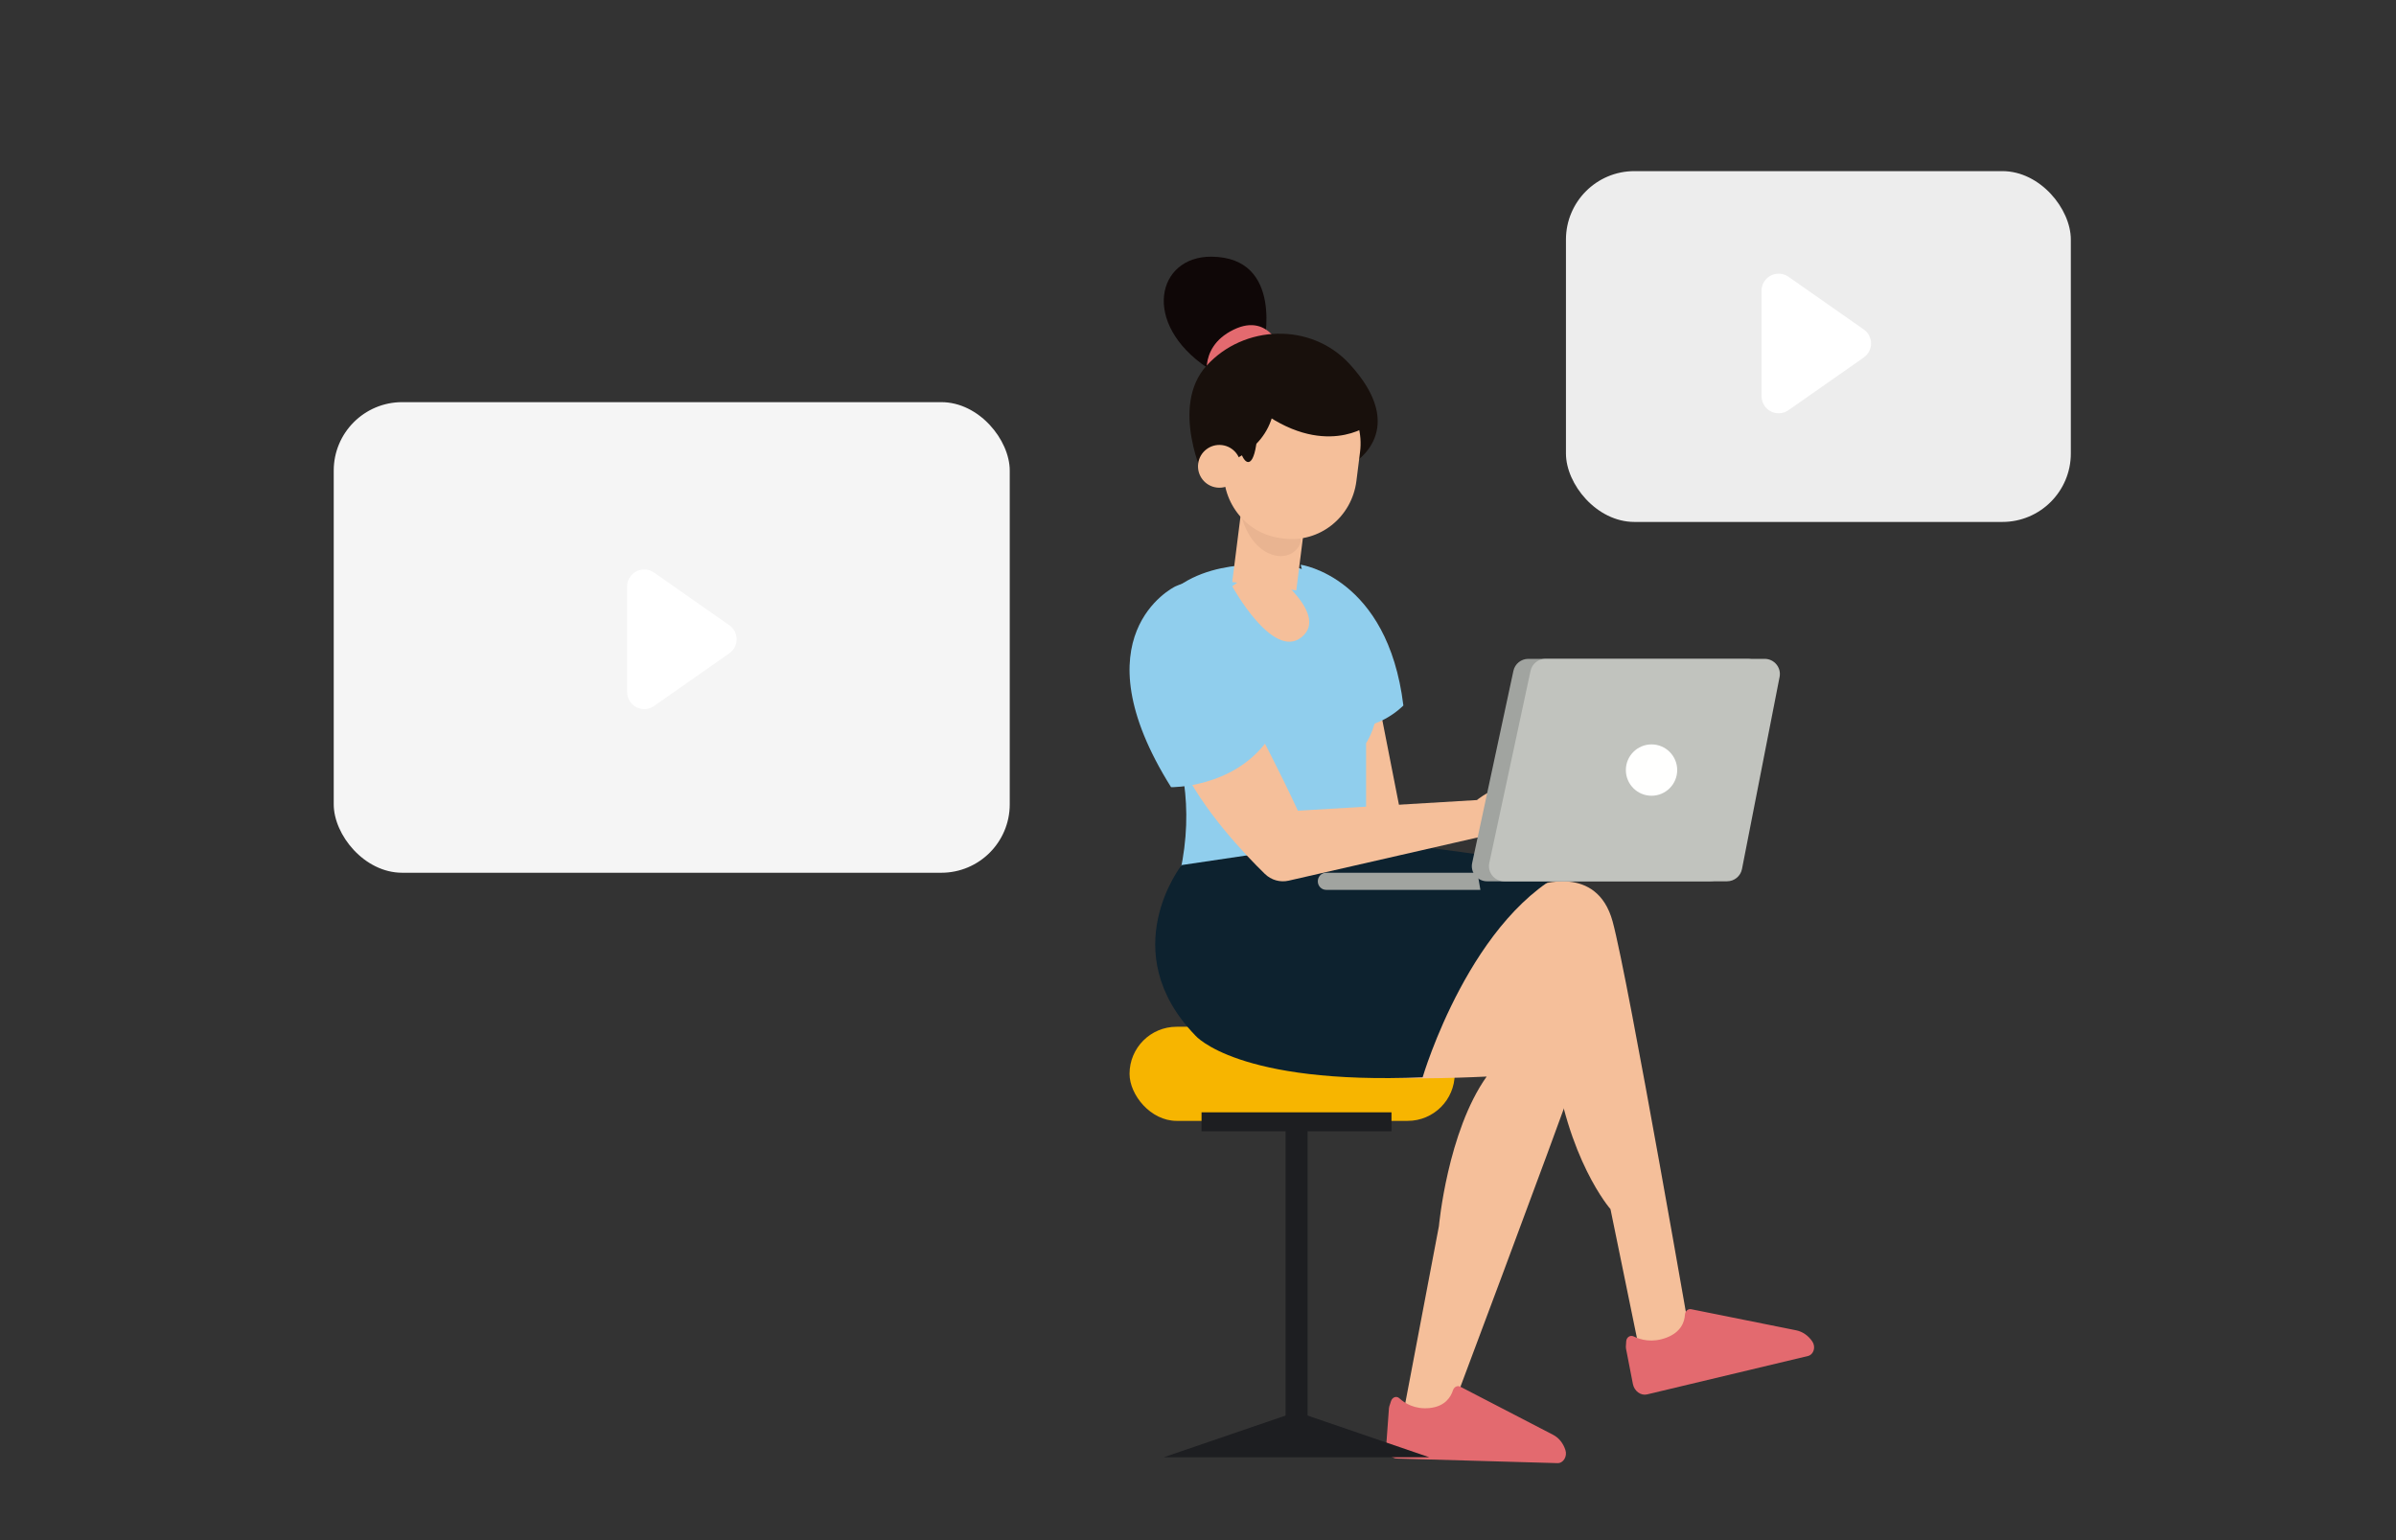 <?xml version="1.0" encoding="UTF-8"?>
<svg width="280px" height="180px" viewBox="0 0 280 180" version="1.1" xmlns="http://www.w3.org/2000/svg" xmlns:xlink="http://www.w3.org/1999/xlink">
    <rect x="0" y="0" width="280" height="180" fill="#333333" stroke="none"/>
    <!-- Generator: Sketch 55.2 (78181) - https://sketchapp.com -->
    <title>img_learn</title>
    <desc>Created with Sketch.</desc>
    <g id="img_learn" stroke="none" stroke-width="1" fill="none" fill-rule="evenodd">
        <g id="Group-37" transform="translate(39, 20)">
            <g id="Group-31">
                <rect id="Rectangle" fill="#F5F5F5" x="0" y="27" width="79" height="55" rx="8"></rect>
                <path d="M43.067,49.912 L49.226,58.71 C49.859,59.615 49.639,60.862 48.734,61.496 C48.398,61.731 47.998,61.857 47.587,61.857 L35.27,61.857 C34.165,61.857 33.27,60.962 33.27,59.857 C33.27,59.447 33.396,59.046 33.631,58.71 L39.79,49.912 C40.424,49.007 41.671,48.787 42.575,49.421 C42.767,49.554 42.933,49.721 43.067,49.912 Z" id="Triangle" fill="#FFFFFF" transform="translate(41.429, 54.714) rotate(-270) translate(-41.429, -54.714) "></path>
                <rect id="Rectangle" fill="#EDEDED" x="144" y="0" width="59" height="41" rx="8"></rect>
                <g id="Group-23" transform="translate(93, 10)">
                    <rect id="Rectangle" fill="#F7B500" x="0" y="90" width="38" height="11" rx="5.5"></rect>
                    <path d="M28.919,51 L32,66.687 L22.37,68 C22.37,68 21.537,51.698 22.37,51.614 C23.205,51.529 28.919,51 28.919,51" id="Fill-38" fill="#F5BF9A"></path>
                    <path d="M20,36 C20,36 30.169,37.398 32,52.454 C32,52.454 28.761,55.848 24.626,54.799 L20,36" id="Fill-39" fill="#90CEED"></path>
                    <path d="M15.996,36.047 C15.996,36.047 6.189,35.073 2.733,41.997 C-0.723,48.92 9.356,56.134 5.901,72 L27.642,70.846 L27.642,56.854 C27.642,56.854 31.606,51.067 25.99,44.864 C25.99,44.864 25.657,35.433 15.996,36.047" id="Fill-40" fill="#90CEED"></path>
                    <path d="M47.696,73.488 C47.696,73.488 54.601,70.887 56.454,77.698 C58.306,84.507 66,129 66,129 L59.832,129 L56.203,111.313 C56.203,111.313 51.084,105.518 49.516,93.201 L28,90.592 L47.696,73.488" id="Fill-41" fill="#F5BF9A"></path>
                    <path d="M33.575,89.95 C33.575,89.95 37.231,89.851 43.722,87.753 C50.214,85.654 54.842,87.875 52.284,95.282 C49.727,102.689 36.82,137 36.82,137 L31.933,135.519 L36.153,113.305 C36.153,113.305 37.147,102.284 41.732,95.82 C41.732,95.82 32.082,96.308 28.789,95.795 C25.495,95.282 33.575,89.95 33.575,89.95" id="Fill-42" fill="#F5BF9A"></path>
                    <path d="M6.092,71.103 C6.092,71.103 -1.839,81.164 7.703,91.038 C7.703,91.038 12.615,96.805 34.252,95.905 C34.252,95.905 39.923,76.572 52,71.372 L27.016,68 L6.092,71.103" id="Fill-43" fill="#0D222F"></path>
                    <path d="M15.669,10.444 C15.669,10.444 18.143,0.059 9.563,0 C3.213,-0.043 1.325,7.771 9.11,13 L15.669,10.444" id="Fill-44" fill="#0F0707"></path>
                    <path d="M9.265,15 C9.265,15 7.707,10.71 12.146,8.536 C16.585,6.362 18,11.504 18,11.504 L9.265,15" id="Fill-45" fill="#E36A6F"></path>
                    <path d="M26.212,24.108 C26.212,24.108 32.829,20.251 25.676,12.504 C21.206,7.663 13.367,7.931 9.006,12.732 C4.645,17.533 8.754,26 8.754,26 L11.724,21.138 L14.322,17.366 L18.043,15.901 L20.96,16.099 L23.429,16.411 L25.422,17.233 L26.212,24.108" id="Fill-46" fill="#18100C"></path>
                    <polyline id="Fill-47" fill="#F5BF9A" points="19.486 39 12 38.021 13.515 26 21 26.979 19.486 39"></polyline>
                    <path d="M13,30.003 C13,30.003 13.757,34.09 16.966,34.911 C17.966,35.166 19.057,34.874 19.668,34.027 C19.834,33.797 19.958,33.533 19.995,33.239 C20.143,32.058 17.099,30 17.099,30 L13,30.003" id="Fill-48" fill="#E9B491"></path>
                    <path d="M18.005,32.936 L17.634,32.888 C13.47,32.34 10.528,28.44 11.063,24.176 L11.488,20.792 C12.022,16.528 15.832,13.516 19.995,14.064 L20.366,14.112 C24.53,14.66 27.473,18.56 26.937,22.825 L26.513,26.208 C25.978,30.472 22.168,33.484 18.005,32.936" id="Fill-49" fill="#F5BF9A"></path>
                    <path d="M11.53,24 C11.53,24 17.132,22.227 16.994,16.128 C16.994,16.128 17.35,11.576 12.444,15.787 C7.541,19.999 11.53,24 11.53,24" id="Fill-50" fill="#18100C"></path>
                    <path d="M12.98,24.818 C12.804,26.188 11.551,27.155 10.181,26.98 C8.811,26.804 7.845,25.551 8.021,24.182 C8.196,22.812 9.448,21.844 10.818,22.021 C12.187,22.197 13.155,23.449 12.98,24.818" id="Fill-51" fill="#F5BF9A"></path>
                    <path d="M15,20 L14.792,22.055 C14.325,24.959 13.359,24.08 13,22.825 L15,20" id="Fill-52" fill="#18100C"></path>
                    <path d="M28,19.65 C28,19.65 22.667,23.741 14.844,17.68 C9.451,13.502 17.605,12 17.605,12 L25.209,13.606 L28,19.65" id="Fill-53" fill="#18100C"></path>
                    <path d="M12,38.516 C12,38.516 16.724,47.149 20.076,44.492 C23.693,41.624 15.527,36 15.527,36 L12,38.516" id="Fill-54" fill="#F5BF9A"></path>
                    <path d="M14.838,55 C14.838,55 17.709,60.461 19.673,64.751 L40.597,63.504 C40.597,63.504 44.752,59.994 48,62.958 L44.791,66.936 L18.597,72.924 C17.597,73.152 16.555,72.859 15.811,72.133 C13.491,69.873 8.454,64.599 6,59.227 L14.838,55" id="Fill-55" fill="#F5BF9A"></path>
                    <path d="M72.215,47 L46.606,47 C45.763,47 45.036,47.584 44.86,48.402 L40.04,70.86 C39.803,71.962 40.65,73 41.785,73 L67.82,73 C68.674,73 69.408,72.399 69.572,71.567 L73.967,49.11 C74.181,48.016 73.337,47 72.215,47" id="Fill-56" fill="#A1A4A0"></path>
                    <path d="M74.215,47 L48.605,47 C47.764,47 47.037,47.584 46.862,48.402 L42.04,70.86 C41.804,71.962 42.65,73 43.785,73 L69.82,73 C70.675,73 71.409,72.399 71.571,71.567 L75.967,49.11 C76.181,48.016 75.337,47 74.215,47" id="Fill-57" fill="#C1C3BE"></path>
                    <path d="M40.658,72 L22.975,72 C22.437,72 22,72.448 22,73 C22,73.552 22.437,74 22.975,74 L41,74 L40.658,72" id="Fill-58" fill="#A1A4A0"></path>
                    <path d="M58,60 C58,61.658 59.344,63 61,63 C62.657,63 64,61.658 64,60 C64,58.344 62.657,57 61,57 C59.344,57 58,58.344 58,60" id="Fill-59" fill="#FFFFFE"></path>
                    <path d="M5.372,38.525 C5.036,38.677 -6.199,44.369 4.853,62 C4.853,62 11.91,62.123 16,56.698 C16,56.698 14.641,34.327 5.372,38.525" id="Fill-60" fill="#90CEED"></path>
                    <path d="M30.556,133.751 C30.71,133.286 31.197,133.114 31.528,133.418 C32.179,134.015 33.345,134.739 35.069,134.561 C36.86,134.376 37.534,133.287 37.788,132.507 C37.921,132.097 38.306,131.886 38.646,132.063 L49.507,137.694 C50.167,138.036 50.681,138.676 50.937,139.47 C51.178,140.217 50.695,141.019 50.015,141 L31.246,140.465 C30.508,140.445 29.941,139.697 30.005,138.828 L30.317,134.564 C30.322,134.493 30.336,134.423 30.358,134.357 L30.556,133.751" id="Fill-61" fill="#E36A6F"></path>
                    <path d="M58.041,126.769 C58.072,126.287 58.511,125.993 58.921,126.194 C59.722,126.588 61.07,126.966 62.737,126.338 C64.468,125.686 64.854,124.472 64.903,123.663 C64.928,123.237 65.255,122.936 65.637,123.012 L77.903,125.476 C78.649,125.625 79.327,126.096 79.79,126.783 C80.224,127.428 79.953,128.32 79.272,128.482 L60.482,132.967 C59.743,133.144 58.984,132.584 58.82,131.742 L58.015,127.605 C58.001,127.537 57.998,127.467 58.001,127.398 L58.041,126.769" id="Fill-62" fill="#E36A6F"></path>
                </g>
                <path d="M175.638,15.341 L181.797,24.139 C182.431,25.044 182.211,26.291 181.306,26.924 C180.969,27.159 180.569,27.286 180.159,27.286 L167.841,27.286 C166.737,27.286 165.841,26.39 165.841,25.286 C165.841,24.875 165.968,24.475 166.203,24.139 L172.362,15.341 C172.995,14.436 174.242,14.216 175.147,14.849 C175.338,14.983 175.505,15.149 175.638,15.341 Z" id="Triangle" fill="#FFFFFF" transform="translate(174, 20.143) rotate(-270) translate(-174, -20.143) "></path>
            </g>
            <g id="Group-34" transform="translate(97, 110)" fill="#1D1E21">
                <polygon id="Fill-168" points="14.231 38.109 16.808 38.109 16.808 1.109 14.231 1.109"></polygon>
                <polygon id="Fill-171" points="4.414 2.217 26.61 2.217 26.61 4.26325641e-14 4.414 4.26325641e-14"></polygon>
                <polyline id="Fill-186" points="15.519 35 1.70530257e-13 40.313 31.024 40.313 15.519 35"></polyline>
            </g>
        </g>
    </g>
</svg>